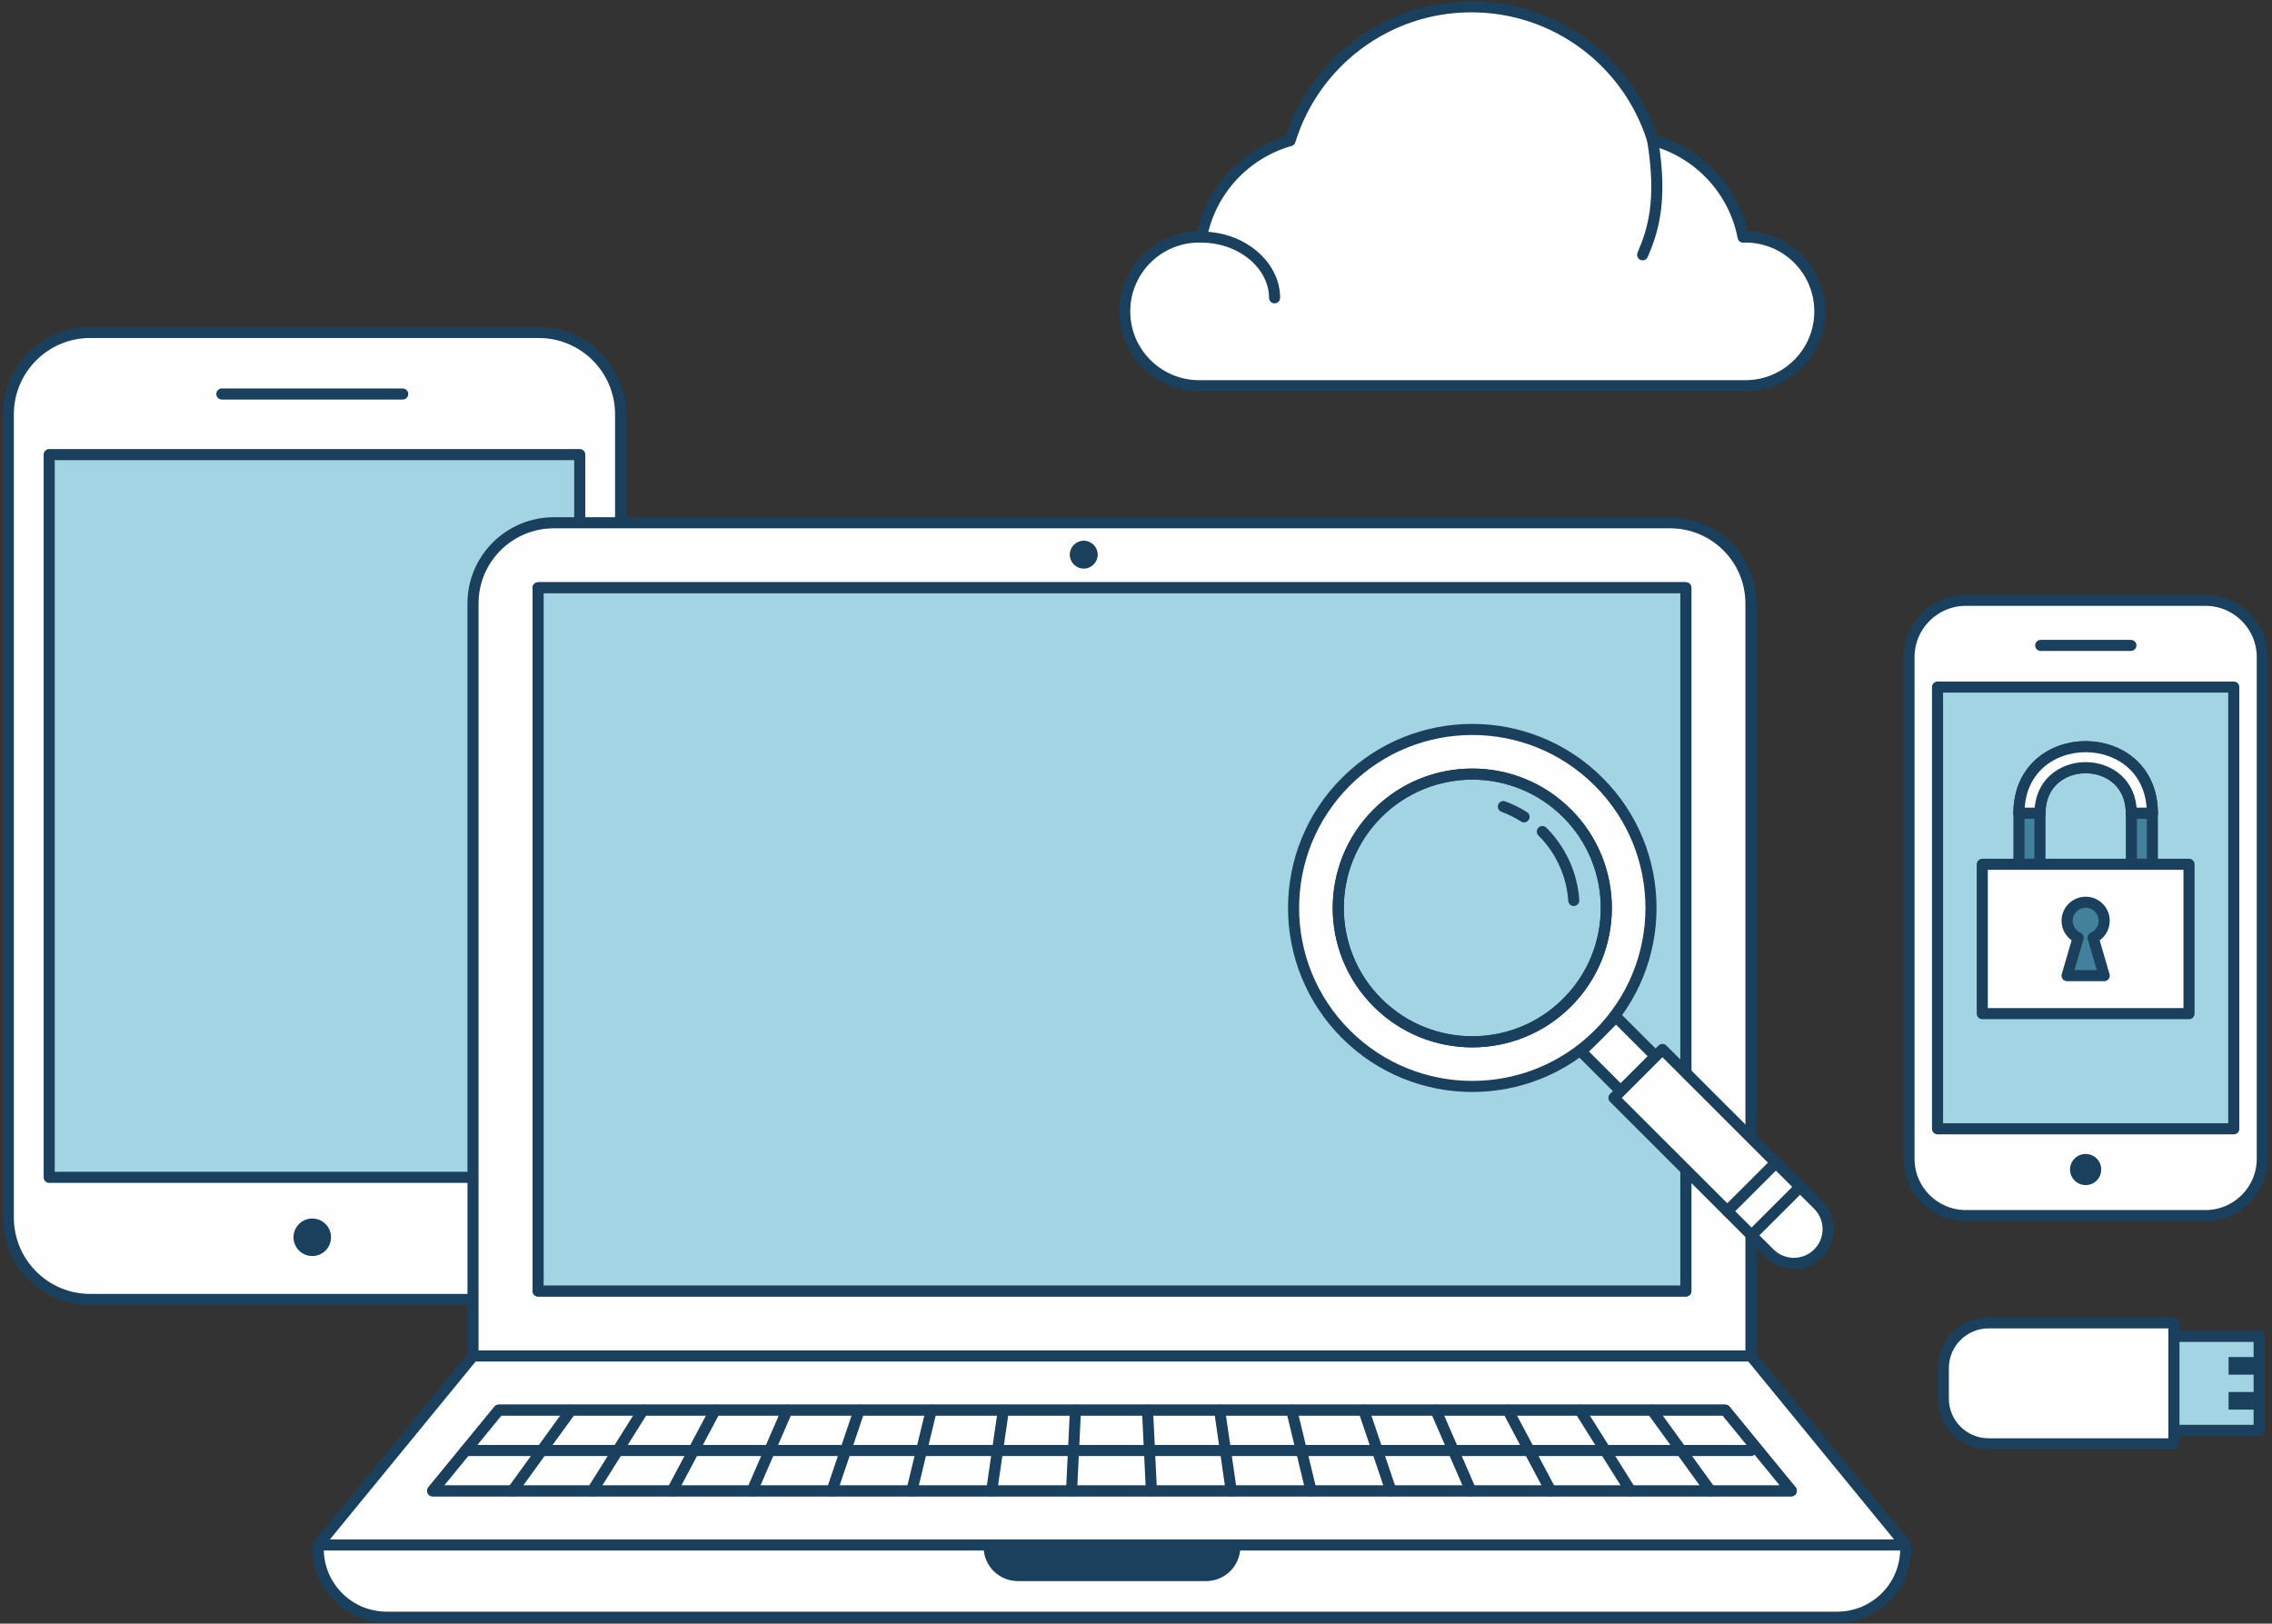 <?xml version="1.0" encoding="UTF-8"?>
<svg xmlns="http://www.w3.org/2000/svg" xmlns:xlink="http://www.w3.org/1999/xlink" width="410" height="293">
  <rect width="100%" height="100%" fill="#333333" stroke="none"/>
  <defs>
    <path id="a" d="M0 113.494h177.505V0H0z"></path>
  </defs>
  <g fill="none" fill-rule="evenodd">
    <g transform="rotate(-90 118 118)">
      <path d="M161.223 111.994h-144.94c-8.164 0-14.784-6.619-14.784-14.783v-80.929c0-8.164 6.62-14.782 14.784-14.782h144.94c8.164 0 14.782 6.618 14.782 14.782v80.929c0 8.164-6.618 14.783-14.782 14.783" fill="#FEFEFE"></path>
      <path d="M161.223 111.994h-144.94c-8.164 0-14.784-6.619-14.784-14.783v-80.929c0-8.164 6.62-14.782 14.784-14.782h144.94c8.164 0 14.782 6.618 14.782 14.782v80.929c0 8.164-6.618 14.783-14.782 14.783z" stroke="#1A405E" stroke-width="2" stroke-linecap="round" stroke-linejoin="round"></path>
      <mask id="b" fill="#fff">
        <use xlink:href="#a"></use>
      </mask>
      <path fill="#A2D4E4" mask="url(#b)" d="M23.539 104.618h130.426V8.877H23.539z"></path>
      <path stroke="#1A405E" stroke-width="2" stroke-linecap="round" stroke-linejoin="round" mask="url(#b)" d="M23.539 104.618h130.426V8.877H23.539zM164.898 40.035v32.634"></path>
      <path d="M9.335 56.352c0-1.87 1.516-3.385 3.385-3.385 1.869 0 3.385 1.515 3.385 3.385 0 1.869-1.516 3.385-3.385 3.385-1.869 0-3.385-1.516-3.385-3.385" fill="#1A405E" mask="url(#b)"></path>
    </g>
    <path d="M216.398 42.774c.14 0 .277.016.416.02 1.607-8.386 7.86-15.107 15.985-17.413 4.293-13.986 17.321-24.156 32.73-24.156 15.376 0 28.385 10.128 32.705 24.069 8.287 2.214 14.693 8.999 16.323 17.5.139-.004.276-.02.415-.02 7.419 0 13.434 6.007 13.434 13.417s-6.015 13.417-13.434 13.417H216.398c-7.419 0-13.433-6.007-13.433-13.417 0-7.41 6.014-13.417 13.433-13.417z" stroke="#1A405E" stroke-width="2" fill="#FFF" stroke-linecap="round" stroke-linejoin="round"></path>
    <path d="M298.234 25.295c1.798 10.986.055 16.312-1.803 20.688M216.814 42.795c7.351 0 13.194 5.114 13.194 10.95" stroke="#1A405E" stroke-width="2" stroke-linecap="round" stroke-linejoin="round"></path>
    <path d="M354.751 108.334h43.241c5.665 0 10.258 4.587 10.258 10.246v90.539c0 5.659-4.593 10.246-10.258 10.246H354.751c-5.665 0-10.258-4.587-10.258-10.246v-90.539c0-5.659 4.593-10.246 10.258-10.246" fill="#FEFEFE"></path>
    <path d="M354.751 108.334h43.241c5.665 0 10.258 4.587 10.258 10.246v90.539c0 5.659-4.593 10.246-10.258 10.246H354.751c-5.665 0-10.258-4.587-10.258-10.246v-90.539c0-5.659 4.593-10.246 10.258-10.246z" stroke="#1A405E" stroke-width="2" stroke-linecap="round" stroke-linejoin="round"></path>
    <path fill="#A2D4E4" d="M349.643 203.707h53.459v-79.716h-53.459z"></path>
    <path stroke="#1A405E" stroke-width="2" stroke-linecap="round" stroke-linejoin="round" d="M349.643 203.707h53.459v-79.716h-53.459z"></path>
    <path d="M379.185 211.053c0 1.552-1.259 2.81-2.813 2.81-1.554 0-2.814-1.259-2.814-2.81 0-1.552 1.259-2.809 2.814-2.809 1.554 0 2.813 1.258 2.813 2.809" fill="#1A405E"></path>
    <path d="M384.535 116.47h-16.272" stroke="#1A405E" stroke-width="2" stroke-linecap="round" stroke-linejoin="round"></path>
    <path d="M350.688 252.387v-5.5c0-4.51 3.66-8.165 8.174-8.165h33.442v21.83h-33.442c-4.514 0-8.174-3.655-8.174-8.164z" stroke="#1A405E" stroke-width="2" fill="#FFF" stroke-linecap="round" stroke-linejoin="round"></path>
    <path fill="#A2D4E4" d="M392.304 258.114h15.377v-16.956h-15.377z"></path>
    <path stroke="#1A405E" stroke-width="2" stroke-linecap="round" stroke-linejoin="round" d="M392.304 258.114h15.377v-16.956h-15.377z"></path>
    <path fill="#1A405E" d="M402.166 248.073h5.516v-3.179h-5.516zM402.166 254.379h5.516v-3.179h-5.516z"></path>
    <path d="M315.971 244.706H85.359V108.905c0-8.043 6.528-14.563 14.581-14.563h201.45c8.053 0 14.581 6.52 14.581 14.563v135.8z" fill="#FEFEFE"></path>
    <path d="M315.971 244.706H85.359V108.905c0-8.043 6.528-14.563 14.581-14.563h201.45c8.053 0 14.581 6.52 14.581 14.563v135.8z" stroke="#1A405E" stroke-width="2" stroke-linecap="round" stroke-linejoin="round"></path>
    <path stroke="#1A405E" stroke-width="2" fill="#FFF" stroke-linecap="round" stroke-linejoin="round" d="M343.907 278.806H57.423l27.936-34.1h230.612zM331.537 291.843H69.794c-6.832 0-12.371-5.532-12.371-12.355v-.681h286.484v.681c0 6.824-5.538 12.355-12.371 12.355z"></path>
    <path stroke="#1A405E" stroke-width="2" fill="#FFF" stroke-linecap="round" stroke-linejoin="round" d="M78.081 269.03l11.917-14.547h221.335l11.916 14.547z"></path>
    <path stroke="#1A405E" stroke-width="2" fill="#FFF" stroke-linecap="round" stroke-linejoin="round" d="M78.081 269.03l11.917-14.547h221.335l11.916 14.547z"></path>
    <path d="M84.039 261.756h231.932M103.03 254.483l-10.539 14.547M116.036 254.483l-9.133 14.547M129.042 254.483l-7.728 14.547M142.048 254.483l-6.322 14.547M155.054 254.483l-4.918 14.547M168.06 254.483l-3.513 14.547M181.066 254.483l-2.108 14.547M194.072 254.483l-.703 14.547M207.078 254.483l.703 14.547M220.084 254.483l2.107 14.547M233.09 254.483l3.513 14.547M246.096 254.483l4.918 14.547M259.102 254.483l6.323 14.547M272.108 254.483l7.728 14.547M285.114 254.483l9.133 14.547M298.12 254.483l10.538 14.547" stroke="#1A405E" stroke-width="2" stroke-linecap="round" stroke-linejoin="round"></path>
    <path fill="#43809B" d="M97.106 232.973h207.118V106.075H97.106z"></path>
    <path stroke="#1A405E" stroke-width="2" stroke-linecap="round" stroke-linejoin="round" d="M97.106 232.973h207.118V106.075H97.106z"></path>
    <path fill="#A2D4E4" d="M97.106 232.973h207.118V106.075H97.106z"></path>
    <path stroke="#1A405E" stroke-width="2" stroke-linecap="round" stroke-linejoin="round" d="M97.106 232.973h207.118V106.075H97.106z"></path>
    <path d="M193.051 100.095c0-1.389 1.129-2.517 2.519-2.517 1.391 0 2.519 1.127 2.519 2.517s-1.128 2.517-2.518 2.517c-1.391 0-2.519-1.127-2.519-2.517M217.646 285.324h-33.962c-3.417 0-6.186-2.765-6.186-6.178v-.34h46.334v.34c0 3.413-2.77 6.178-6.186 6.178" fill="#1A405E"></path>
    <path fill="#FEFEFE" d="M298.753 190.616l-7.129-7.12-6.284 6.275 7.129 7.12z"></path>
    <path stroke="#1A405E" stroke-width="2" stroke-linecap="round" stroke-linejoin="round" d="M298.753 190.616l-7.129-7.12-6.284 6.275 7.129 7.12z"></path>
    <path d="M328.088 217.437l-7.634-7.625-8.751 8.741 4.382 4.378 8.752-8.741-8.752 8.741 3.252 3.247c2.417 2.414 6.334 2.414 8.751 0 2.417-2.413 2.417-6.327 0-8.741" fill="#FEFEFE"></path>
    <path d="M328.088 217.437l-7.634-7.625-8.751 8.741 4.382 4.378 8.752-8.741-8.752 8.741 3.252 3.247c2.417 2.414 6.334 2.414 8.751 0 2.417-2.413 2.417-6.327 0-8.741z" stroke="#1A405E" stroke-width="2" stroke-linecap="round" stroke-linejoin="round"></path>
    <path fill="#FEFEFE" d="M300.001 189.383l-8.751 8.741 20.453 20.43 8.751-8.741z"></path>
    <path stroke="#1A405E" stroke-width="2" stroke-linecap="round" stroke-linejoin="round" d="M300.001 189.383l-8.751 8.741 20.453 20.43 8.751-8.741z"></path>
    <path d="M248.583 180.931c-9.445-9.435-9.445-24.73 0-34.164 9.445-9.435 24.759-9.435 34.204 0 9.446 9.434 9.446 24.729 0 34.164-9.445 9.435-24.758 9.435-34.204 0m39.906-39.859c-12.595-12.58-33.014-12.579-45.608 0-12.594 12.58-12.594 32.975 0 45.555 12.595 12.579 33.014 12.579 45.608 0 12.595-12.58 12.595-32.975 0-45.555" fill="#FEFEFE"></path>
    <path d="M248.583 180.931c-9.445-9.435-9.445-24.73 0-34.164 9.445-9.435 24.759-9.435 34.204 0 9.446 9.434 9.446 24.729 0 34.164-9.445 9.435-24.758 9.435-34.204 0zm39.906-39.859c-12.595-12.58-33.014-12.579-45.608 0-12.594 12.58-12.594 32.975 0 45.555 12.595 12.579 33.014 12.579 45.608 0 12.595-12.58 12.595-32.975 0-45.555z" stroke="#1A405E" stroke-width="2" stroke-linecap="round" stroke-linejoin="round"></path>
    <path d="M278.332 150.065c3.467 3.463 5.356 7.903 5.669 12.433-.313-4.529-2.202-8.97-5.669-12.433zm-7.035-4.505c1.293.476 2.546 1.093 3.734 1.852-1.189-.759-2.441-1.377-3.734-1.852zm11.49 1.208c-9.445-9.435-24.759-9.435-34.204 0-9.446 9.434-9.446 24.729 0 34.164 9.445 9.435 24.759 9.435 34.204 0 9.446-9.435 9.446-24.73 0-34.164z" stroke="#1A405E" stroke-width="2" stroke-linecap="round" stroke-linejoin="round"></path>
    <g>
      <path d="M384.616 146.77c0-10.98-16.489-10.98-16.489 0h-3.793c0-16.032 24.077-16.032 24.077 0h-3.794z" fill="#FEFEFE"></path>
      <path d="M384.616 146.77c0-10.98-16.489-10.98-16.489 0h-3.793c0-16.032 24.077-16.032 24.077 0h-3.794z" stroke="#1A405E" stroke-width="2" stroke-linecap="round" stroke-linejoin="round"></path>
      <path d="M384.616 146.77c0-10.98-16.489-10.98-16.489 0h-3.793c0-16.032 24.077-16.032 24.077 0h-3.794z" fill="#FEFEFE"></path>
      <path d="M384.616 146.77c0-10.98-16.489-10.98-16.489 0h-3.793c0-16.032 24.077-16.032 24.077 0h-3.794z" stroke="#1A405E" stroke-width="2" stroke-linecap="round" stroke-linejoin="round"></path>
      <path fill="#43809B" d="M364.334 155.972h3.793v-9.203h-3.793z"></path>
      <path stroke="#1A405E" stroke-width="2" stroke-linecap="round" stroke-linejoin="round" d="M364.334 155.972h3.793v-9.203h-3.793z"></path>
      <path fill="#43809B" d="M384.616 155.972h3.794v-9.203h-3.794z"></path>
      <path stroke="#1A405E" stroke-width="2" stroke-linecap="round" stroke-linejoin="round" d="M384.616 155.972h3.794v-9.203h-3.794z"></path>
      <path fill="#FEFEFE" d="M357.717 182.917h37.31v-26.944h-37.31z"></path>
      <path stroke="#1A405E" stroke-width="2" stroke-linecap="round" stroke-linejoin="round" d="M357.717 182.917h37.31v-26.944h-37.31z"></path>
      <path d="M379.72 166.164c0-1.847-1.499-3.344-3.348-3.344-1.85 0-3.349 1.498-3.349 3.344 0 1.366.823 2.536 1.997 3.055l-1.997 6.849h6.697l-1.997-6.849c1.175-.519 1.997-1.689 1.997-3.055" fill="#43809B"></path>
      <path d="M379.72 166.164c0-1.847-1.499-3.344-3.348-3.344-1.85 0-3.349 1.498-3.349 3.344 0 1.366.823 2.536 1.997 3.055l-1.997 6.849h6.697l-1.997-6.849c1.175-.519 1.997-1.689 1.997-3.055z" stroke="#1A405E" stroke-width="2" stroke-linecap="round" stroke-linejoin="round"></path>
    </g>
  </g>
</svg>
